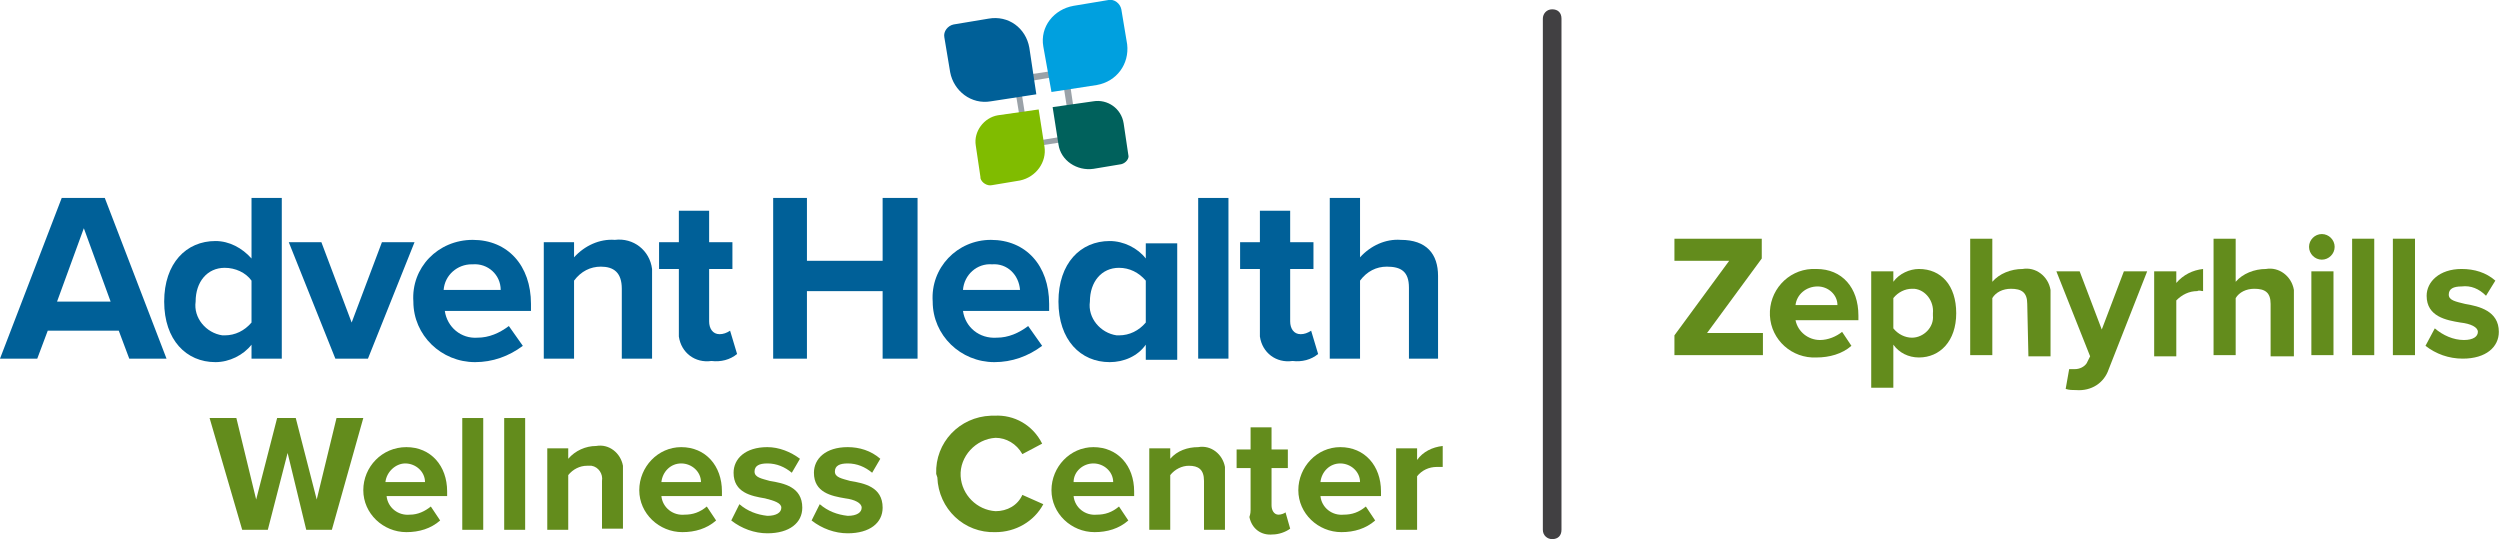 <?xml version="1.0" encoding="utf-8"?>
<!-- Generator: Adobe Illustrator 23.0.1, SVG Export Plug-In . SVG Version: 6.00 Build 0)  -->
<svg version="1.1" id="Layer_1" xmlns="http://www.w3.org/2000/svg" xmlns:xlink="http://www.w3.org/1999/xlink" x="0px" y="0px"
	 viewBox="0 0 214.7 46.3" style="enable-background:new 0 0 214.7 46.3;" xml:space="preserve">
<style type="text/css">
	.st0{fill:#FFFFFF;}
	.st1{fill:#231F20;}
	.st2{fill:#006098;}
	.st3{fill:#638C1C;}
	.st4{fill:#9AA2A8;}
	.st5{fill:#00A0DF;}
	.st6{fill:#80BC00;}
	.st7{fill:#00615C;}
	.st8{fill:#414042;}
</style>
<g>
	<g>
		<path class="st3" d="M24.7,38.9l-1.7,6.6h-2.2l-2.8-9.6h2.3l1.7,7l1.8-7h1.6l1.8,7l1.7-7h2.3l-2.7,9.6h-2.2L24.7,38.9z"/>
	</g>
	<g>
		<path class="st3" d="M34.9,38.4c2.1,0,3.5,1.6,3.5,3.8v0.4h-5.2c0.1,1,1,1.7,2,1.6c0.7,0,1.3-0.3,1.8-0.7l0.8,1.2
			c-0.8,0.7-1.8,1-2.9,1c-2,0-3.7-1.6-3.7-3.6C31.2,40.1,32.8,38.4,34.9,38.4L34.9,38.4z M33.1,41.4h3.4c0-0.9-0.8-1.6-1.7-1.6
			c0,0,0,0,0,0l0,0C34,39.8,33.2,40.5,33.1,41.4z"/>
	</g>
	<g>
		<path class="st3" d="M39.7,35.9h1.8v9.6h-1.8V35.9z"/>
	</g>
	<g>
		<path class="st3" d="M43.3,35.9h1.8v9.6h-1.8V35.9z"/>
	</g>
	<g>
		<path class="st3" d="M51.7,41.3c0.1-0.6-0.3-1.2-0.9-1.3c0,0,0,0,0,0c-0.1,0-0.2,0-0.4,0c-0.6,0-1.2,0.3-1.6,0.8v4.7H47v-7h1.8
			v0.9c0.6-0.7,1.5-1.1,2.4-1.1c1.1-0.2,2.1,0.6,2.3,1.7c0,0.2,0,0.3,0,0.5v4.9h-1.8V41.3z"/>
	</g>
	<g>
		<path class="st3" d="M58.5,38.4c2.1,0,3.5,1.6,3.5,3.8v0.4h-5.2c0.1,1,1,1.7,2,1.6c0.7,0,1.3-0.2,1.9-0.7l0.8,1.2
			c-0.8,0.7-1.8,1-2.9,1c-2,0-3.7-1.6-3.7-3.6S56.5,38.4,58.5,38.4L58.5,38.4z M56.8,41.4h3.4c0-0.9-0.8-1.6-1.7-1.6c0,0,0,0,0,0
			l0,0C57.6,39.8,56.9,40.5,56.8,41.4z"/>
	</g>
	<g>
		<path class="st3" d="M63.5,43.3c0.7,0.6,1.5,0.9,2.4,1c0.8,0,1.2-0.3,1.2-0.7s-0.6-0.6-1.4-0.8c-1.2-0.2-2.7-0.5-2.7-2.2
			c0-1.2,1-2.2,2.9-2.2c1,0,2,0.4,2.8,1l-0.7,1.2c-0.6-0.5-1.3-0.8-2.1-0.8c-0.7,0-1.1,0.2-1.1,0.7s0.6,0.6,1.3,0.8
			c1.2,0.2,2.8,0.5,2.8,2.3c0,1.3-1.1,2.2-3,2.2c-1.1,0-2.2-0.4-3.1-1.1L63.5,43.3z"/>
	</g>
	<g>
		<path class="st3" d="M70.4,43.3c0.7,0.6,1.5,0.9,2.4,1c0.8,0,1.2-0.3,1.2-0.7s-0.6-0.7-1.4-0.8c-1.2-0.2-2.7-0.5-2.7-2.2
			c0-1.2,1-2.2,2.9-2.2c1,0,2,0.3,2.8,1l-0.7,1.2c-0.6-0.5-1.3-0.8-2.1-0.8c-0.7,0-1.1,0.2-1.1,0.7s0.6,0.6,1.3,0.8
			c1.2,0.2,2.8,0.5,2.8,2.3c0,1.3-1.1,2.2-3,2.2c-1.1,0-2.2-0.4-3.1-1.1L70.4,43.3z"/>
	</g>
	<g>
		<path class="st3" d="M80.4,40.7c-0.1-2.7,2-4.9,4.7-5c0,0,0,0,0,0h0.3c1.7-0.1,3.3,0.8,4.1,2.4L87.8,39c-0.5-0.9-1.4-1.4-2.3-1.4
			c-1.7,0.1-3.1,1.6-3,3.3c0.1,1.6,1.4,2.9,3,3c1,0,1.9-0.5,2.3-1.4l1.8,0.8c-0.8,1.5-2.4,2.4-4.1,2.4c-2.7,0.1-4.9-2-5-4.7
			L80.4,40.7z"/>
	</g>
	<g>
		<path class="st3" d="M93.9,38.4c2.1,0,3.5,1.6,3.5,3.8v0.4h-5.2c0.1,1,1,1.7,2,1.6c0.7,0,1.3-0.2,1.9-0.7l0.8,1.2
			c-0.8,0.7-1.8,1-2.9,1c-2,0-3.7-1.6-3.7-3.6S91.9,38.4,93.9,38.4L93.9,38.4z M92.2,41.4h3.4c0-0.9-0.8-1.6-1.7-1.6c0,0,0,0,0,0
			l0,0C93,39.8,92.2,40.5,92.2,41.4z"/>
	</g>
	<g>
		<path class="st3" d="M103.4,41.3c0-1-0.5-1.3-1.3-1.3c-0.6,0-1.2,0.3-1.6,0.8v4.7h-1.8v-7h1.8v0.9c0.6-0.7,1.5-1,2.4-1
			c1.1-0.2,2.1,0.6,2.3,1.7c0,0.2,0,0.3,0,0.5v4.9h-1.8L103.4,41.3z"/>
	</g>
	<g>
		<path class="st3" d="M107.4,43.8v-3.6h-1.2v-1.6h1.2v-1.9h1.8v1.9h1.4v1.6h-1.4v3.2c0,0.4,0.2,0.8,0.6,0.8c0.2,0,0.5-0.1,0.6-0.2
			l0.4,1.4c-0.4,0.3-1,0.5-1.5,0.5c-1,0.1-1.8-0.5-2-1.5c0,0,0,0,0,0C107.4,44.1,107.4,43.9,107.4,43.8z"/>
	</g>
	<g>
		<path class="st3" d="M115.1,38.4c2.1,0,3.5,1.6,3.5,3.8v0.4h-5.2c0.1,1,1,1.7,2,1.6c0.7,0,1.3-0.2,1.9-0.7l0.8,1.2
			c-0.8,0.7-1.8,1-2.9,1c-2,0-3.7-1.6-3.7-3.6C111.5,40.1,113.1,38.4,115.1,38.4L115.1,38.4z M113.4,41.4h3.4c0-0.9-0.8-1.6-1.7-1.6
			c0,0,0,0,0,0l0,0C114.2,39.8,113.5,40.5,113.4,41.4z"/>
	</g>
	<g>
		<path class="st3" d="M119.9,38.5h1.8v1c0.5-0.7,1.3-1.1,2.2-1.2v1.8c-0.2,0-0.3,0-0.5,0c-0.7,0-1.3,0.3-1.7,0.8v4.6h-1.8V38.5z"/>
	</g>
	<g>
		<path class="st2" d="M10.2,28.4H4.1l-0.9,2.4H0L5.3,17H9l5.3,13.8h-3.2L10.2,28.4z M4.9,25.9h4.6l-2.3-6.3L4.9,25.9z"/>
	</g>
	<g>
		<path class="st2" d="M21.6,29.6c-0.7,0.9-1.9,1.5-3.1,1.5c-2.5,0-4.4-1.9-4.4-5.2s1.9-5.2,4.4-5.2c1.2,0,2.3,0.6,3.1,1.5V17h2.6
			v13.8h-2.6V29.6z M21.6,24.1c-0.5-0.7-1.4-1.1-2.3-1.1c-1.5,0-2.5,1.2-2.5,2.9c-0.2,1.4,0.9,2.7,2.3,2.9h0.2
			c0.9,0,1.7-0.4,2.3-1.1L21.6,24.1z"/>
	</g>
	<g>
		<path class="st2" d="M24.8,20.8h2.8l2.6,6.9l2.6-6.9h2.8l-4,10h-2.8L24.8,20.8z"/>
	</g>
	<g>
		<path class="st2" d="M40.6,20.6c3,0,5,2.2,5,5.5v0.6h-7.4c0.2,1.4,1.4,2.4,2.8,2.3c1,0,1.9-0.4,2.7-1l1.2,1.7
			c-1.2,0.9-2.6,1.4-4.1,1.4c-2.9,0-5.3-2.3-5.3-5.2C35.3,23,37.6,20.6,40.6,20.6L40.6,20.6L40.6,20.6L40.6,20.6z M38.1,24.9H43
			c0-1.3-1.1-2.3-2.4-2.2c0,0,0,0,0,0h-0.1C39.3,22.7,38.2,23.6,38.1,24.9z"/>
	</g>
	<g>
		<path class="st2" d="M53.4,24.8c0-1.4-0.7-1.9-1.8-1.9c-0.9,0-1.7,0.4-2.3,1.2v6.7h-2.6v-10h2.6v1.3c0.9-1,2.2-1.6,3.5-1.5
			c1.6-0.2,3,0.9,3.2,2.5c0,0,0,0,0,0c0,0.2,0,0.5,0,0.7v7h-2.6V24.8z"/>
	</g>
	<g>
		<path class="st2" d="M58.3,28.3v-5.2h-1.7v-2.3h1.7v-2.7h2.6v2.7h2v2.3h-2v4.5c0,0.6,0.3,1.1,0.9,1.1c0.3,0,0.6-0.1,0.9-0.3l0.6,2
			c-0.6,0.5-1.4,0.7-2.2,0.6c-1.4,0.2-2.6-0.7-2.8-2.1C58.3,28.8,58.3,28.6,58.3,28.3z"/>
	</g>
	<g>
		<path class="st2" d="M75.8,25h-6.5v5.8h-2.9V17h2.9v5.4h6.5V17h3v13.8h-3V25z"/>
	</g>
	<g>
		<path class="st2" d="M85.1,20.6c3,0,5,2.2,5,5.5v0.6h-7.4c0.2,1.4,1.4,2.4,2.9,2.3c1,0,1.9-0.4,2.7-1l1.2,1.7
			c-1.2,0.9-2.6,1.4-4.1,1.4c-2.9,0-5.3-2.3-5.3-5.2C79.9,23,82.2,20.6,85.1,20.6L85.1,20.6z M82.7,24.9h4.9
			c-0.1-1.3-1.1-2.3-2.4-2.2l0,0C83.9,22.6,82.8,23.6,82.7,24.9z"/>
	</g>
	<g>
		<path class="st2" d="M98.4,29.6c-0.7,1-1.9,1.5-3.1,1.5c-2.5,0-4.4-1.9-4.4-5.2s1.9-5.2,4.4-5.2c1.2,0,2.4,0.6,3.1,1.5v-1.3h2.7
			v10h-2.7V29.6z M98.4,24.1c-0.6-0.7-1.4-1.1-2.3-1.1c-1.5,0-2.5,1.2-2.5,2.9c-0.2,1.4,0.9,2.7,2.3,2.9h0.2c0.9,0,1.7-0.4,2.3-1.1
			V24.1z"/>
	</g>
	<g>
		<path class="st2" d="M102.9,17h2.6v13.8h-2.6V17z"/>
	</g>
	<g>
		<path class="st2" d="M108.2,28.3v-5.2h-1.7v-2.3h1.7v-2.7h2.6v2.7h2v2.3h-2v4.5c0,0.6,0.3,1.1,0.9,1.1c0.3,0,0.6-0.1,0.9-0.3
			l0.6,2c-0.6,0.5-1.4,0.7-2.2,0.6c-1.4,0.2-2.6-0.7-2.8-2.1C108.2,28.8,108.2,28.6,108.2,28.3z"/>
	</g>
	<g>
		<path class="st2" d="M121,24.7c0-1.4-0.7-1.8-1.9-1.8c-0.9,0-1.7,0.4-2.3,1.2v6.7h-2.6V17h2.6v5.1c0.9-1,2.2-1.6,3.5-1.5
			c2.2,0,3.2,1.2,3.2,3.1v7.1H121V24.7z"/>
	</g>
	<g>
		<path class="st4" d="M91.2,6.5l0.8,5.1l-3.6,0.6l-0.8-5.1L91.2,6.5 M91.7,5.9L87,6.6l1,6.1l4.6-0.7L91.7,5.9L91.7,5.9z"/>
	</g>
	<g>
		<path class="st2" d="M89,8.1l-3.9,0.6c-1.7,0.3-3.2-0.9-3.5-2.5l-0.5-3c-0.1-0.5,0.3-1,0.8-1.1l3-0.5c1.7-0.3,3.2,0.8,3.5,2.5l0,0
			L89,8.1z"/>
	</g>
	<g>
		<path class="st5" d="M94.2,7.3l-3.9,0.6L89.6,4c-0.3-1.7,0.9-3.2,2.6-3.5l3-0.5c0.5-0.1,1,0.3,1.1,0.8l0,0l0.5,3
			C97,5.5,95.9,7,94.2,7.3z"/>
	</g>
	<g>
		<path class="st6" d="M87.6,15.5l-2.4,0.4c-0.4,0.1-0.9-0.2-1-0.6c0,0,0,0,0,0c0,0,0,0,0-0.1l-0.4-2.7c-0.2-1.2,0.7-2.4,1.9-2.6
			l3.5-0.5l0.5,3.2C89.9,13.9,89,15.2,87.6,15.5z"/>
	</g>
	<g>
		<path class="st7" d="M96.3,14.1l-2.4,0.4c-1.4,0.2-2.8-0.7-3-2.1c0,0,0,0,0,0l0,0l-0.5-3.2l3.5-0.5c1.2-0.2,2.4,0.6,2.6,1.9
			l0.4,2.7C97,13.6,96.7,14,96.3,14.1z"/>
	</g>
	<g>
		<path class="st8" d="M133.3,46.3c-0.4,0-0.8-0.3-0.8-0.8V1.6c0-0.4,0.3-0.8,0.8-0.8s0.8,0.3,0.8,0.8v43.9
			C134.1,46,133.8,46.3,133.3,46.3z"/>
	</g>
	<g>
		<path class="st3" d="M143.8,28.8l4.7-6.4h-4.7v-1.9h7.5v1.7l-4.7,6.4h4.8v1.9h-7.6V28.8z"/>
	</g>
	<g>
		<path class="st3" d="M156,23.1c2.2,0,3.6,1.6,3.6,4v0.4h-5.4c0.2,1,1.1,1.7,2.1,1.7c0.7,0,1.4-0.3,1.9-0.7l0.8,1.2
			c-0.8,0.7-1.9,1-3,1c-2.1,0.1-3.9-1.5-4-3.6s1.5-3.9,3.6-4C155.7,23.1,155.9,23.1,156,23.1L156,23.1z M154.2,26.2h3.6
			c0-0.9-0.8-1.6-1.7-1.6c0,0,0,0,0,0C155.1,24.6,154.3,25.3,154.2,26.2z"/>
	</g>
	<g>
		<path class="st3" d="M160.7,33.3v-10h1.9v0.9c0.5-0.7,1.4-1.1,2.2-1.1c1.9,0,3.2,1.4,3.2,3.8s-1.4,3.8-3.2,3.8
			c-0.9,0-1.7-0.4-2.2-1.1v3.7L160.7,33.3z M164.2,24.8c-0.6,0-1.2,0.3-1.6,0.8v2.6c0.4,0.5,1,0.8,1.6,0.8c1,0,1.9-0.9,1.8-1.9
			c0-0.1,0-0.1,0-0.2c0.1-1-0.6-2-1.6-2.1C164.4,24.8,164.3,24.8,164.2,24.8L164.2,24.8z"/>
	</g>
	<g>
		<path class="st3" d="M174.1,26.1c0-1-0.5-1.3-1.4-1.3c-0.7,0-1.3,0.3-1.6,0.8v4.9h-1.9v-10h1.9v3.7c0.6-0.7,1.6-1.1,2.6-1.1
			c1.1-0.2,2.2,0.6,2.4,1.8c0,0.2,0,0.3,0,0.5v5.2h-1.9L174.1,26.1z"/>
	</g>
	<g>
		<path class="st3" d="M178.2,31.7c0.4,0,0.8-0.2,1-0.5l0.3-0.6l-2.9-7.3h2l1.9,5l1.9-5h2l-3.3,8.4c-0.4,1.2-1.5,1.9-2.8,1.8
			c-0.3,0-0.6,0-0.9-0.1l0.3-1.7C177.8,31.7,178,31.7,178.2,31.7z"/>
	</g>
	<g>
		<path class="st3" d="M185,23.3h1.9v1c0.6-0.7,1.4-1.1,2.3-1.2V25c-0.2,0-0.3-0.1-0.5,0c-0.7,0-1.3,0.3-1.8,0.8v4.8H185V23.3z"/>
	</g>
	<g>
		<path class="st3" d="M195,26.1c0-1-0.5-1.3-1.4-1.3c-0.7,0-1.3,0.3-1.6,0.8v4.9h-1.9v-10h1.9v3.7c0.6-0.7,1.6-1.1,2.6-1.1
			c1.1-0.2,2.2,0.6,2.4,1.8c0,0.2,0,0.3,0,0.5v5.2H195V26.1z"/>
	</g>
	<g>
		<path class="st3" d="M198.3,21.2c0-0.6,0.5-1.1,1.1-1.1c0.6,0,1.1,0.5,1.1,1.1c0,0.6-0.5,1.1-1.1,1.1c0,0,0,0,0,0
			C198.8,22.3,198.3,21.8,198.3,21.2z M198.5,23.3h1.9v7.2h-1.9V23.3z"/>
	</g>
	<g>
		<path class="st3" d="M202,20.5h1.9v10H202V20.5z"/>
	</g>
	<g>
		<path class="st3" d="M205.5,20.5h1.9v10h-1.9V20.5z"/>
	</g>
	<g>
		<path class="st3" d="M209.1,28.2c0.7,0.6,1.6,1,2.5,1c0.8,0,1.2-0.3,1.2-0.7s-0.6-0.7-1.5-0.8c-1.2-0.2-2.9-0.5-2.9-2.3
			c0-1.2,1.1-2.3,3-2.3c1.1,0,2.1,0.3,2.9,1l-0.8,1.3c-0.6-0.6-1.3-0.9-2.1-0.8c-0.7,0-1.1,0.2-1.1,0.7s0.6,0.6,1.4,0.8
			c1.2,0.2,2.9,0.6,2.9,2.4c0,1.3-1.1,2.3-3.1,2.3c-1.2,0-2.3-0.4-3.2-1.1L209.1,28.2z"/>
	</g>
</g>
</svg>
